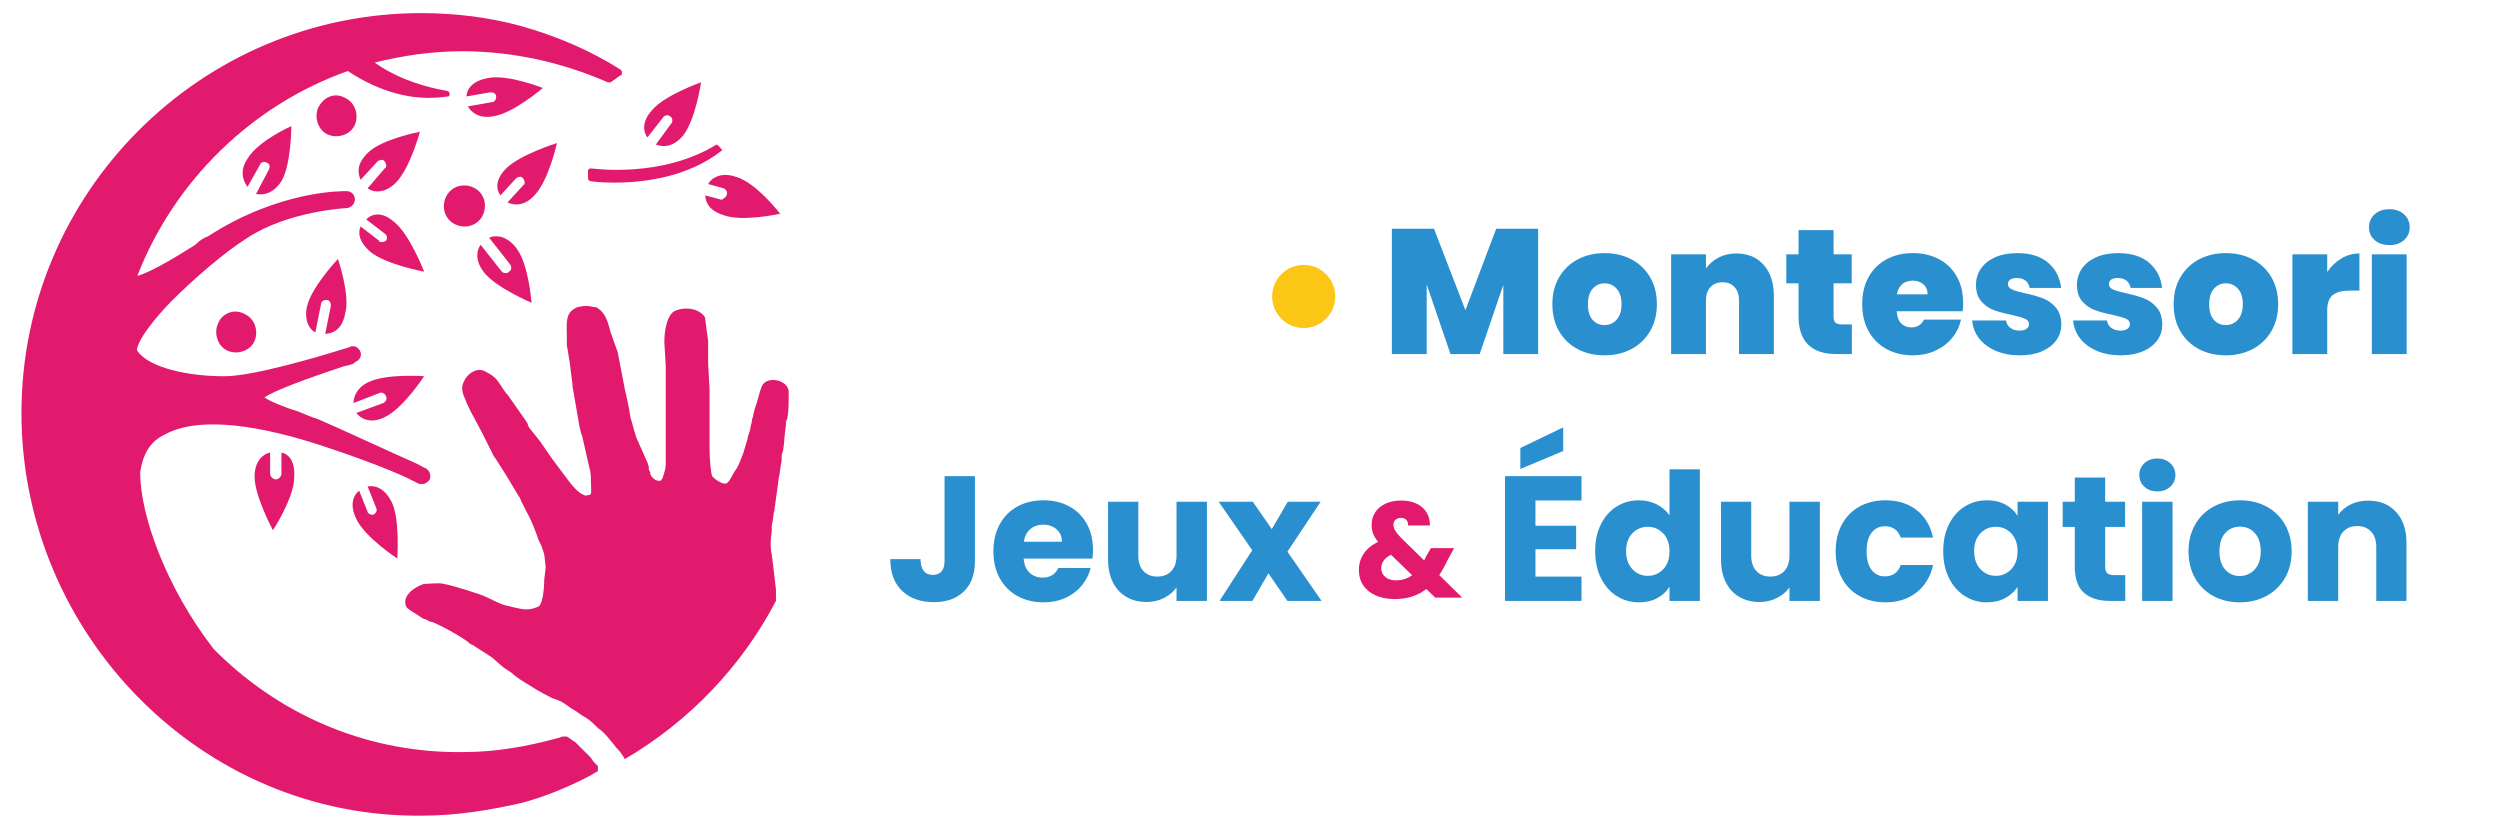<?xml version="1.0" encoding="utf-8"?>
<svg viewBox="0 0 1125 375" xmlns="http://www.w3.org/2000/svg">
  <defs>
    <clipPath id="9a61600cff">
      <path d="M 572.465 119.211 L 600.867 119.211 L 600.867 147.613 L 572.465 147.613 Z M 572.465 119.211 " clip-rule="nonzero"/>
    </clipPath>
    <clipPath id="745872f6a2">
      <path d="M 586.668 119.211 C 578.824 119.211 572.465 125.57 572.465 133.414 C 572.465 141.258 578.824 147.613 586.668 147.613 C 594.508 147.613 600.867 141.258 600.867 133.414 C 600.867 125.57 594.508 119.211 586.668 119.211 Z M 586.668 119.211 " clip-rule="nonzero"/>
    </clipPath>
  </defs>
  <path fill="#e11a6e" d="M 349.184 270.398 C 349.184 269.125 349.184 267.855 349.184 266.582 C 349.184 265.945 349.184 265.945 349.184 265.312 C 348.547 260.223 347.91 253.867 347.273 249.414 C 346.641 246.871 346.641 243.059 347.273 239.242 C 347.273 238.605 347.273 237.973 347.273 237.336 C 347.273 237.336 347.273 236.699 347.273 236.699 C 347.91 234.156 347.91 231.613 348.547 229.07 C 349.184 224.617 349.816 219.531 350.453 215.082 C 351.09 212.539 351.09 209.996 351.727 207.453 C 351.727 206.816 351.727 206.816 351.727 206.18 C 351.727 204.91 351.727 204.273 352.359 203 C 352.996 199.188 352.996 195.371 353.633 191.555 C 353.633 190.285 353.633 189.012 354.27 188.379 C 354.27 185.832 353.633 190.922 354.27 188.379 C 354.906 185.199 354.906 181.383 354.906 178.203 C 354.906 177.566 354.906 176.934 354.906 176.297 C 354.906 171.211 345.367 168.668 342.824 173.754 C 341.551 176.934 340.918 180.746 339.645 183.926 L 339.008 186.469 C 339.008 187.742 338.375 188.379 338.375 189.012 C 338.375 190.285 337.738 191.555 337.738 192.191 C 337.738 193.465 337.102 194.734 336.465 196.645 C 336.465 196.645 336.465 197.277 336.465 197.277 C 335.828 199.188 335.195 201.73 334.559 203.637 C 333.285 206.816 332.652 209.359 330.742 211.902 C 329.473 213.809 328.836 215.719 327.562 216.988 C 326.93 217.625 326.93 217.625 326.293 217.625 C 324.387 217.625 321.844 215.719 320.57 214.445 C 319.934 213.176 319.297 207.453 319.297 201.094 L 319.297 175.023 L 318.664 163.578 L 318.664 153.406 C 318.664 153.406 317.391 144.504 317.391 143.871 C 317.391 143.234 317.391 141.961 314.211 140.055 C 310.398 138.148 305.945 138.781 303.402 140.055 C 300.223 141.961 298.953 148.32 298.953 154.043 L 299.59 164.852 L 299.59 204.91 C 299.59 206.18 299.59 206.816 299.59 207.453 C 299.59 209.359 299.59 210.629 298.953 212.539 C 298.316 215.082 297.68 216.352 297.047 216.352 C 297.047 216.352 297.047 216.352 296.41 216.352 C 295.137 216.352 293.23 215.082 292.594 213.176 C 292.594 213.176 292.594 212.539 292.594 212.539 L 291.957 211.266 L 291.957 209.996 L 291.324 208.086 L 286.234 196.645 L 283.691 187.742 L 283.059 183.926 L 282.422 180.746 L 281.148 175.023 L 277.969 158.492 L 274.793 149.594 C 273.52 144.504 272.25 140.691 269.07 138.781 C 268.434 138.148 267.797 138.148 267.16 138.148 C 264.617 137.512 262.711 137.512 260.168 138.148 C 259.531 138.148 257.625 139.418 256.988 140.055 C 254.445 142.598 255.082 147.047 255.082 152.137 C 255.082 152.77 255.082 155.312 255.082 155.312 L 256.352 162.945 L 257.625 173.117 C 257.625 173.117 257.625 173.754 257.625 173.754 L 260.805 192.191 L 261.438 194.734 L 262.074 196.645 L 265.254 210.629 C 265.891 212.539 265.891 214.445 265.891 216.352 C 265.891 219.531 266.527 222.711 265.254 222.711 C 264.617 222.711 263.348 223.348 262.711 222.711 C 260.805 222.074 258.262 219.531 256.352 216.988 C 255.719 216.352 255.082 215.082 254.445 214.445 L 248.723 206.816 L 243 198.551 L 237.914 192.191 L 237.277 190.285 L 228.375 177.566 L 227.742 176.934 C 225.832 174.391 224.562 171.848 222.656 169.938 C 221.383 168.668 218.84 167.395 217.566 166.758 C 213.754 165.488 209.938 168.668 208.668 171.848 C 207.395 174.391 208.031 176.934 209.301 179.477 C 209.938 181.383 210.574 182.656 211.844 185.199 L 216.934 194.734 L 219.477 199.82 L 221.383 203.637 L 222.02 204.91 L 223.289 206.816 L 227.742 213.809 L 233.465 223.348 C 234.098 223.984 234.098 224.617 234.734 225.891 C 235.371 227.16 236.008 228.434 236.641 229.707 C 239.188 234.156 241.094 239.242 242.363 243.059 L 243.637 245.602 C 245.543 250.688 244.906 250.688 245.543 255.137 C 245.543 255.773 244.906 260.859 244.906 260.859 C 244.906 260.859 244.906 271.035 242.363 272.941 C 239.188 274.211 238.551 274.211 236.008 274.211 C 234.734 274.211 229.648 272.941 227.105 272.305 C 224.562 271.668 218.84 268.488 216.934 267.855 C 215.023 267.219 206.125 264.039 199.766 262.77 C 197.859 262.133 192.77 262.77 190.863 262.77 C 188.32 263.402 184.504 265.945 183.871 267.219 C 181.961 269.125 181.961 272.305 183.234 273.578 C 183.871 274.211 185.777 275.484 188.957 277.391 C 189.594 278.027 190.863 278.664 191.5 278.664 C 192.77 279.301 193.406 279.934 194.68 279.934 C 199.129 281.844 206.125 285.656 210.574 288.836 C 211.211 289.473 211.844 290.109 212.48 290.109 L 221.383 295.832 L 226.469 300.281 L 228.375 301.551 L 230.285 302.824 C 232.191 304.73 235.371 306.641 238.551 308.547 C 242.363 311.09 246.18 312.996 248.723 314.27 L 250.629 314.906 C 252.539 315.539 254.445 316.812 256.988 318.719 C 259.531 319.992 261.438 321.898 263.984 323.172 C 265.891 324.441 267.16 325.715 268.434 326.984 C 268.434 326.984 268.434 326.984 269.07 327.621 C 270.977 328.895 272.883 330.801 274.793 333.344 C 276.062 334.613 276.699 335.887 277.969 337.16 C 279.242 338.43 280.516 340.336 281.148 341.609 C 310.398 324.441 333.922 299.645 349.184 270.398 Z M 349.184 270.398 " fill-opacity="1" fill-rule="nonzero" transform="matrix(1, 0, 0, 1, 7.105427357601002e-15, 0)"/>
  <path fill="#e11a6e" d="M 266.527 75.836 C 265.891 75.836 265.891 75.836 265.254 75.836 C 265.254 75.836 264.617 76.473 264.617 76.473 L 264.617 80.289 C 264.617 80.922 265.254 81.559 265.891 81.559 C 265.891 81.559 269.703 82.195 276.062 82.195 C 288.145 82.195 309.125 80.289 325.02 67.57 C 324.387 66.938 323.75 65.664 322.477 65.027 C 297.68 80.289 267.16 75.836 266.527 75.836 Z M 266.527 75.836 " fill-opacity="1" fill-rule="nonzero" transform="matrix(1, 0, 0, 1, 7.105427357601002e-15, 0)"/>
  <path fill="#e11a6e" d="M 98.035 145.777 C 96.125 150.227 98.035 155.949 102.484 157.859 C 106.938 159.766 112.656 157.859 114.566 153.406 C 116.473 148.957 114.566 143.234 110.113 141.328 C 105.664 138.781 99.941 140.691 98.035 145.777 Z M 98.035 145.777 " fill-opacity="1" fill-rule="nonzero" transform="matrix(1, 0, 0, 1, 7.105427357601002e-15, 0)"/>
  <path fill="#e11a6e" d="M 201.035 87.918 C 198.492 92.367 199.766 98.09 204.215 100.633 C 208.668 103.176 214.391 101.906 216.934 97.453 C 219.477 93.004 218.203 87.281 213.754 84.738 C 209.301 82.195 203.578 83.469 201.035 87.918 Z M 201.035 87.918 " fill-opacity="1" fill-rule="nonzero" transform="matrix(1, 0, 0, 1, 7.105427357601002e-15, 0)"/>
  <path fill="#e11a6e" d="M 143.176 48.496 C 141.27 52.949 143.176 58.672 147.629 60.578 C 152.078 62.484 157.801 60.578 159.707 56.125 C 161.617 51.676 159.707 45.953 155.258 44.047 C 150.809 41.504 145.719 43.41 143.176 48.496 Z M 143.176 48.496 " fill-opacity="1" fill-rule="nonzero" transform="matrix(1, 0, 0, 1, 7.105427357601002e-15, 0)"/>
  <path fill="#e11a6e" d="M 268.434 347.332 C 269.07 347.332 269.07 346.695 269.07 346.695 C 269.07 346.059 269.07 346.059 269.07 345.426 L 269.07 344.789 C 267.797 343.516 266.527 342.246 265.891 340.973 C 263.348 338.43 261.438 336.523 259.531 334.613 L 258.895 333.98 C 257.625 333.344 256.352 332.07 255.082 331.438 C 255.082 331.438 254.445 331.438 253.809 331.438 L 253.172 331.438 C 252.539 331.438 251.902 332.07 251.266 332.07 C 237.277 335.887 223.289 338.43 208.668 338.43 C 167.34 339.066 127.918 323.172 98.035 293.922 C 97.398 293.285 96.762 292.652 96.125 292.016 C 74.508 264.039 63.062 231.613 63.062 212.539 C 64.336 204.273 67.516 198.551 74.508 195.371 C 87.227 188.379 110.75 189.648 142.543 199.82 C 162.25 206.18 180.055 213.176 185.777 216.352 C 187.047 216.988 188.32 217.625 188.32 217.625 C 190.227 218.262 192.137 217.625 193.406 215.719 C 194.043 213.809 193.406 211.902 191.5 210.629 C 190.863 210.629 190.227 209.996 187.684 208.723 C 177.512 204.273 150.172 191.555 142.543 188.379 C 140 187.742 137.453 186.469 134.277 185.199 C 129.824 183.926 121.559 180.746 119.016 178.84 C 123.469 175.66 139.363 169.938 154.621 164.852 C 157.801 164.215 159.707 163.582 159.707 162.945 C 161.617 162.309 162.887 160.402 162.25 158.492 C 161.617 156.586 159.707 155.316 157.801 155.949 C 157.801 155.949 156.531 156.586 153.984 157.223 C 143.812 160.402 113.93 169.301 101.215 169.301 C 101.215 169.301 100.578 169.301 100.578 169.301 C 84.684 169.301 66.879 165.488 61.793 157.859 C 61.156 157.223 62.43 150.863 77.051 135.605 C 87.227 125.43 101.215 113.352 111.387 106.992 C 129.824 94.91 155.895 93.641 155.895 93.641 C 157.801 93.641 159.707 91.734 159.707 89.824 C 159.707 87.918 158.438 86.012 155.895 86.012 C 154.621 86.012 126.012 85.375 93.582 106.355 C 91.676 106.992 89.77 108.266 87.859 110.172 C 82.773 113.352 68.785 122.254 61.793 124.16 C 78.324 81.559 113.293 47.227 156.531 31.965 C 171.789 42.141 185.141 44.047 192.77 44.047 C 197.859 44.047 201.035 43.41 201.672 43.41 C 202.309 43.41 202.309 42.773 202.309 42.141 C 202.309 41.504 201.672 40.867 201.035 40.867 C 186.414 38.324 175.605 33.238 168.609 28.152 C 181.328 24.973 194.68 23.062 208.031 23.062 C 230.922 23.062 253.176 28.152 273.52 37.051 C 274.156 37.051 274.156 37.051 274.793 37.051 L 279.242 33.875 C 279.879 33.875 279.879 33.238 279.879 32.602 C 279.879 31.965 279.879 31.965 279.242 31.328 C 265.254 22.43 249.996 16.07 234.098 11.621 C 220.113 7.805 204.852 5.898 189.594 5.898 C 90.406 5.898 9.656 86.645 9.656 185.832 C 9.656 285.02 90.406 368.312 190.227 367.043 C 205.488 367.043 220.746 364.5 234.734 361.32 C 244.273 358.777 253.809 354.961 262.711 350.512 C 263.984 349.875 266.527 348.602 268.434 347.332 Z M 268.434 347.332 " fill-opacity="1" fill-rule="nonzero" transform="matrix(1, 0, 0, 1, 7.105427357601002e-15, 0)"/>
  <path fill="#e11a6e" d="M 176.238 225.891 C 173.062 219.531 168.609 218.262 165.43 218.895 L 169.246 228.434 C 169.883 229.707 169.246 230.977 167.973 231.613 C 167.973 231.613 167.34 231.613 167.34 231.613 C 166.703 231.613 165.43 230.977 165.43 230.34 L 161.617 220.805 C 159.074 222.711 157.164 227.16 160.344 233.52 C 164.16 241.785 178.781 251.324 178.781 251.324 C 178.781 251.324 180.055 233.52 176.238 225.891 Z M 176.238 225.891 " fill-opacity="1" fill-rule="nonzero" transform="matrix(1, 0, 0, 1, 7.105427357601002e-15, 0)"/>
  <path fill="#e11a6e" d="M 126.645 203.637 L 126.645 213.176 C 126.645 214.445 125.375 215.719 124.102 215.719 C 122.832 215.719 121.559 214.445 121.559 213.176 L 121.559 203.637 C 118.379 204.273 114.566 207.453 114.566 214.445 C 114.566 223.348 122.832 238.605 122.832 238.605 C 122.832 238.605 132.367 223.984 132.367 215.082 C 133.004 207.453 129.824 204.273 126.645 203.637 Z M 126.645 203.637 " fill-opacity="1" fill-rule="nonzero" transform="matrix(1, 0, 0, 1, 7.105427357601002e-15, 0)"/>
  <path fill="#e11a6e" d="M 166.066 171.844 C 160.344 174.391 159.074 178.84 159.074 181.383 L 170.516 176.934 C 171.789 176.297 173.062 176.934 173.695 178.203 C 174.332 179.477 173.695 180.746 172.426 181.383 L 160.344 185.832 C 162.25 188.379 166.703 190.922 173.062 187.742 C 181.328 183.926 190.863 169.301 190.863 169.301 C 190.863 169.301 174.332 168.031 166.066 171.844 Z M 166.066 171.844 " fill-opacity="1" fill-rule="nonzero" transform="matrix(1, 0, 0, 1, 7.105427357601002e-15, 0)"/>
  <path fill="#e11a6e" d="M 152.078 116.531 C 152.078 116.531 140 129.246 138.09 138.148 C 136.82 144.504 139.363 148.32 141.906 149.594 L 144.449 136.875 C 144.449 135.605 145.719 134.969 146.992 134.969 C 148.266 134.969 148.898 136.238 148.898 137.512 L 146.355 150.227 C 149.535 150.227 153.984 148.32 155.258 141.328 C 157.801 133.062 152.078 116.531 152.078 116.531 Z M 152.078 116.531 " fill-opacity="1" fill-rule="nonzero" transform="matrix(1, 0, 0, 1, 7.105427357601002e-15, 0)"/>
  <path fill="#e11a6e" d="M 177.512 100 C 171.789 94.91 167.34 96.184 164.797 98.727 L 173.062 105.086 C 174.332 105.719 174.332 107.629 173.695 108.266 C 173.062 108.898 172.426 108.898 171.789 108.898 C 171.152 108.898 170.516 108.898 170.516 108.266 L 162.25 101.906 C 160.98 105.086 161.617 108.898 166.703 113.352 C 173.695 119.074 190.863 122.25 190.863 122.25 C 190.863 122.25 184.504 105.719 177.512 100 Z M 177.512 100 " fill-opacity="1" fill-rule="nonzero" transform="matrix(1, 0, 0, 1, 7.105427357601002e-15, 0)"/>
  <path fill="#e11a6e" d="M 165.43 68.844 C 160.344 73.93 160.98 77.746 162.25 80.922 L 169.883 72.656 C 170.516 72.023 172.426 71.387 173.062 72.656 C 173.695 73.293 174.332 75.203 173.062 75.836 L 165.43 84.738 C 167.973 86.645 173.062 87.281 178.148 82.195 C 184.504 75.836 188.957 59.305 188.957 59.305 C 188.957 59.305 171.789 62.484 165.43 68.844 Z M 165.43 68.844 " fill-opacity="1" fill-rule="nonzero" transform="matrix(1, 0, 0, 1, 7.105427357601002e-15, 0)"/>
  <path fill="#e11a6e" d="M 111.387 71.387 C 107.57 77.109 109.48 81.559 111.387 84.102 L 117.109 73.93 C 117.746 72.656 119.016 72.656 120.289 73.293 C 121.559 73.93 121.559 75.203 120.922 76.473 L 115.203 87.281 C 118.379 87.918 122.832 87.281 126.645 81.559 C 131.098 73.93 131.098 56.762 131.098 56.762 C 131.098 56.762 116.473 63.121 111.387 71.387 Z M 111.387 71.387 " fill-opacity="1" fill-rule="nonzero" transform="matrix(1, 0, 0, 1, 7.105427357601002e-15, 0)"/>
  <path fill="#e11a6e" d="M 219.477 35.145 C 212.48 36.418 209.938 40.23 209.938 43.41 L 220.746 41.504 C 222.02 41.504 223.289 42.141 223.289 43.41 C 223.289 44.684 222.656 45.953 221.383 45.953 L 210.574 47.859 C 211.844 50.406 215.66 53.582 222.02 52.312 C 230.922 51.039 244.273 39.594 244.273 39.594 C 244.273 39.594 228.375 33.238 219.477 35.145 Z M 219.477 35.145 " fill-opacity="1" fill-rule="nonzero" transform="matrix(1, 0, 0, 1, 7.105427357601002e-15, 0)"/>
  <path fill="#e11a6e" d="M 293.23 49.77 C 288.781 54.855 289.414 59.305 291.324 61.848 L 298.316 52.949 C 298.953 51.676 300.859 51.676 301.496 52.312 C 302.77 52.949 302.77 54.855 302.133 55.492 L 295.137 65.027 C 298.316 66.301 302.77 66.301 307.219 61.215 C 312.941 54.219 315.484 37.051 315.484 37.051 C 315.484 37.051 298.953 42.773 293.23 49.77 Z M 293.23 49.77 " fill-opacity="1" fill-rule="nonzero" transform="matrix(1, 0, 0, 1, 7.105427357601002e-15, 0)"/>
  <path fill="#e11a6e" d="M 331.379 79.652 C 324.387 77.109 319.934 80.289 318.664 82.832 L 325.656 84.738 C 326.93 85.375 327.566 86.645 326.93 87.918 C 326.93 88.555 325.656 89.188 325.02 89.824 C 325.02 89.824 324.387 89.824 324.387 89.824 L 317.391 87.918 C 317.391 91.098 319.301 94.91 325.656 96.82 C 333.922 100 351.09 96.184 351.09 96.184 C 351.09 96.184 340.281 82.195 331.379 79.652 Z M 331.379 79.652 " fill-opacity="1" fill-rule="nonzero" transform="matrix(1, 0, 0, 1, 7.105427357601002e-15, 0)"/>
  <path fill="#e11a6e" d="M 227.742 75.836 C 222.656 80.922 223.289 85.375 225.199 87.918 L 232.191 80.289 C 232.828 79.652 234.734 79.016 235.371 80.289 C 236.008 80.922 236.641 82.832 235.371 83.469 L 228.375 91.098 C 230.922 92.367 236.008 93.004 240.457 87.918 C 246.816 81.559 250.629 64.391 250.629 64.391 C 250.629 64.391 234.098 69.48 227.742 75.836 Z M 227.742 75.836 " fill-opacity="1" fill-rule="nonzero" transform="matrix(1, 0, 0, 1, 7.105427357601002e-15, 0)"/>
  <path fill="#e11a6e" d="M 232.191 111.441 C 227.742 105.719 222.656 105.719 220.109 106.992 L 229.648 119.074 C 230.285 120.344 230.285 121.617 229.012 122.25 C 228.375 122.887 228.375 122.887 227.742 122.887 C 227.105 122.887 226.469 122.887 225.832 122.25 L 216.297 110.172 C 214.391 112.715 213.754 117.164 217.566 122.25 C 222.656 129.246 239.188 136.238 239.188 136.238 C 239.188 136.238 237.914 118.438 232.191 111.441 Z M 232.191 111.441 " fill-opacity="1" fill-rule="nonzero" transform="matrix(1, 0, 0, 1, 7.105427357601002e-15, 0)"/>
  <g fill="#2a8fce" fill-opacity="1" transform="matrix(1, 0, 0, 1, 7.105427357601002e-15, 0)">
    <g transform="translate(621.85, 159.339)">
      <g>
        <path d="M 70.312 -56.406 L 70.312 0 L 54.641 0 L 54.641 -31.125 L 44 0 L 30.875 0 L 20.156 -31.359 L 20.156 0 L 4.484 0 L 4.484 -56.406 L 23.438 -56.406 L 37.594 -19.766 L 51.438 -56.406 Z M 70.312 -56.406 "/>
      </g>
    </g>
  </g>
  <g fill="#2a8fce" fill-opacity="1" transform="matrix(1, 0, 0, 1, 7.105427357601002e-15, 0)">
    <g transform="translate(696.643, 159.339)">
      <g>
        <path d="M 25.359 0.562 C 20.879 0.562 16.863 -0.367 13.312 -2.234 C 9.77 -4.109 6.984 -6.773 4.953 -10.234 C 2.93 -13.703 1.922 -17.785 1.922 -22.484 C 1.922 -27.117 2.945 -31.172 5 -34.641 C 7.051 -38.109 9.848 -40.773 13.391 -42.641 C 16.941 -44.504 20.957 -45.438 25.438 -45.438 C 29.914 -45.438 33.926 -44.504 37.469 -42.641 C 41.02 -40.773 43.82 -38.109 45.875 -34.641 C 47.926 -31.172 48.953 -27.117 48.953 -22.484 C 48.953 -17.836 47.926 -13.77 45.875 -10.281 C 43.82 -6.789 41.008 -4.109 37.438 -2.234 C 33.863 -0.367 29.836 0.562 25.359 0.562 Z M 25.359 -13.047 C 27.547 -13.047 29.375 -13.859 30.844 -15.484 C 32.312 -17.109 33.047 -19.441 33.047 -22.484 C 33.047 -25.523 32.312 -27.844 30.844 -29.438 C 29.375 -31.039 27.57 -31.844 25.438 -31.844 C 23.301 -31.844 21.516 -31.039 20.078 -29.438 C 18.641 -27.844 17.922 -25.523 17.922 -22.484 C 17.922 -19.391 18.613 -17.039 20 -15.438 C 21.383 -13.844 23.172 -13.047 25.359 -13.047 Z M 25.359 -13.047 "/>
      </g>
    </g>
  </g>
  <g fill="#2a8fce" fill-opacity="1" transform="matrix(1, 0, 0, 1, 7.105427357601002e-15, 0)">
    <g transform="translate(747.518, 159.339)">
      <g>
        <path d="M 33.844 -45.281 C 39.008 -45.281 43.113 -43.555 46.156 -40.109 C 49.195 -36.672 50.719 -32.02 50.719 -26.156 L 50.719 0 L 35.047 0 L 35.047 -24.078 C 35.047 -26.641 34.379 -28.648 33.047 -30.109 C 31.711 -31.578 29.926 -32.312 27.688 -32.312 C 25.332 -32.312 23.488 -31.578 22.156 -30.109 C 20.82 -28.648 20.156 -26.641 20.156 -24.078 L 20.156 0 L 4.484 0 L 4.484 -44.875 L 20.156 -44.875 L 20.156 -38.484 C 21.539 -40.504 23.406 -42.141 25.75 -43.391 C 28.102 -44.648 30.801 -45.281 33.844 -45.281 Z M 33.844 -45.281 "/>
      </g>
    </g>
  </g>
  <g fill="#2a8fce" fill-opacity="1" transform="matrix(1, 0, 0, 1, 7.105427357601002e-15, 0)">
    <g transform="translate(802.392, 159.339)">
      <g>
        <path d="M 30.953 -13.359 L 30.953 0 L 24.156 0 C 12.688 0 6.953 -5.68 6.953 -17.047 L 6.953 -31.844 L 1.438 -31.844 L 1.438 -44.875 L 6.953 -44.875 L 6.953 -55.766 L 22.719 -55.766 L 22.719 -44.875 L 30.875 -44.875 L 30.875 -31.844 L 22.719 -31.844 L 22.719 -16.797 C 22.719 -15.566 23 -14.688 23.562 -14.156 C 24.125 -13.625 25.07 -13.359 26.406 -13.359 Z M 30.953 -13.359 "/>
      </g>
    </g>
  </g>
  <g fill="#2a8fce" fill-opacity="1" transform="matrix(1, 0, 0, 1, 7.105427357601002e-15, 0)">
    <g transform="translate(836.069, 159.339)">
      <g>
        <path d="M 47.359 -22.953 C 47.359 -21.734 47.281 -20.508 47.125 -19.281 L 17.438 -19.281 C 17.602 -16.82 18.285 -14.992 19.484 -13.797 C 20.68 -12.598 22.211 -12 24.078 -12 C 26.691 -12 28.562 -13.172 29.688 -15.516 L 46.406 -15.516 C 45.707 -12.422 44.359 -9.66 42.359 -7.234 C 40.359 -4.805 37.836 -2.898 34.797 -1.516 C 31.754 -0.129 28.395 0.562 24.719 0.562 C 20.289 0.562 16.359 -0.367 12.922 -2.234 C 9.484 -4.109 6.789 -6.773 4.844 -10.234 C 2.895 -13.703 1.922 -17.785 1.922 -22.484 C 1.922 -27.172 2.879 -31.234 4.797 -34.672 C 6.723 -38.117 9.406 -40.773 12.844 -42.641 C 16.281 -44.504 20.238 -45.438 24.719 -45.438 C 29.145 -45.438 33.062 -44.531 36.469 -42.719 C 39.883 -40.906 42.551 -38.305 44.469 -34.922 C 46.395 -31.535 47.359 -27.547 47.359 -22.953 Z M 31.359 -26.875 C 31.359 -28.801 30.719 -30.312 29.438 -31.406 C 28.156 -32.5 26.555 -33.047 24.641 -33.047 C 22.723 -33.047 21.148 -32.523 19.922 -31.484 C 18.691 -30.441 17.891 -28.906 17.516 -26.875 Z M 31.359 -26.875 "/>
      </g>
    </g>
  </g>
  <g fill="#2a8fce" fill-opacity="1" transform="matrix(1, 0, 0, 1, 7.105427357601002e-15, 0)">
    <g transform="translate(885.344, 159.339)">
      <g>
        <path d="M 23.594 0.562 C 19.539 0.562 15.926 -0.113 12.75 -1.469 C 9.582 -2.832 7.078 -4.703 5.234 -7.078 C 3.398 -9.453 2.375 -12.133 2.156 -15.125 L 17.359 -15.125 C 17.578 -13.676 18.242 -12.551 19.359 -11.75 C 20.484 -10.957 21.867 -10.562 23.516 -10.562 C 24.797 -10.562 25.812 -10.828 26.562 -11.359 C 27.312 -11.891 27.688 -12.582 27.688 -13.438 C 27.688 -14.562 27.07 -15.391 25.844 -15.922 C 24.613 -16.453 22.586 -17.039 19.766 -17.688 C 16.555 -18.32 13.883 -19.039 11.75 -19.844 C 9.625 -20.645 7.773 -21.953 6.203 -23.766 C 4.629 -25.578 3.844 -28.031 3.844 -31.125 C 3.844 -33.789 4.562 -36.203 6 -38.359 C 7.438 -40.516 9.555 -42.234 12.359 -43.516 C 15.16 -44.797 18.535 -45.438 22.484 -45.438 C 28.348 -45.438 32.957 -43.992 36.312 -41.109 C 39.676 -38.234 41.625 -34.453 42.156 -29.766 L 28 -29.766 C 27.727 -31.203 27.098 -32.305 26.109 -33.078 C 25.129 -33.848 23.812 -34.234 22.156 -34.234 C 20.875 -34.234 19.898 -33.992 19.234 -33.516 C 18.566 -33.035 18.234 -32.367 18.234 -31.516 C 18.234 -30.453 18.848 -29.641 20.078 -29.078 C 21.305 -28.516 23.281 -27.941 26 -27.359 C 29.25 -26.66 31.953 -25.883 34.109 -25.031 C 36.273 -24.188 38.172 -22.816 39.797 -20.922 C 41.422 -19.023 42.234 -16.453 42.234 -13.203 C 42.234 -10.586 41.473 -8.238 39.953 -6.156 C 38.441 -4.082 36.285 -2.441 33.484 -1.234 C 30.68 -0.035 27.383 0.562 23.594 0.562 Z M 23.594 0.562 "/>
      </g>
    </g>
  </g>
  <g fill="#2a8fce" fill-opacity="1" transform="matrix(1, 0, 0, 1, 7.105427357601002e-15, 0)">
    <g transform="translate(930.78, 159.339)">
      <g>
        <path d="M 23.594 0.562 C 19.539 0.562 15.926 -0.113 12.75 -1.469 C 9.582 -2.832 7.078 -4.703 5.234 -7.078 C 3.398 -9.453 2.375 -12.133 2.156 -15.125 L 17.359 -15.125 C 17.578 -13.676 18.242 -12.551 19.359 -11.75 C 20.484 -10.957 21.867 -10.562 23.516 -10.562 C 24.797 -10.562 25.812 -10.828 26.562 -11.359 C 27.312 -11.891 27.688 -12.582 27.688 -13.438 C 27.688 -14.562 27.07 -15.391 25.844 -15.922 C 24.613 -16.453 22.586 -17.039 19.766 -17.688 C 16.555 -18.32 13.883 -19.039 11.75 -19.844 C 9.625 -20.645 7.773 -21.953 6.203 -23.766 C 4.629 -25.578 3.844 -28.031 3.844 -31.125 C 3.844 -33.789 4.562 -36.203 6 -38.359 C 7.438 -40.516 9.555 -42.234 12.359 -43.516 C 15.16 -44.797 18.535 -45.438 22.484 -45.438 C 28.348 -45.438 32.957 -43.992 36.312 -41.109 C 39.676 -38.234 41.625 -34.453 42.156 -29.766 L 28 -29.766 C 27.727 -31.203 27.098 -32.305 26.109 -33.078 C 25.129 -33.848 23.812 -34.234 22.156 -34.234 C 20.875 -34.234 19.898 -33.992 19.234 -33.516 C 18.566 -33.035 18.234 -32.367 18.234 -31.516 C 18.234 -30.453 18.848 -29.641 20.078 -29.078 C 21.305 -28.516 23.281 -27.941 26 -27.359 C 29.25 -26.66 31.953 -25.883 34.109 -25.031 C 36.273 -24.188 38.172 -22.816 39.797 -20.922 C 41.422 -19.023 42.234 -16.453 42.234 -13.203 C 42.234 -10.586 41.473 -8.238 39.953 -6.156 C 38.441 -4.082 36.285 -2.441 33.484 -1.234 C 30.68 -0.035 27.383 0.562 23.594 0.562 Z M 23.594 0.562 "/>
      </g>
    </g>
  </g>
  <g fill="#2a8fce" fill-opacity="1" transform="matrix(1, 0, 0, 1, 7.105427357601002e-15, 0)">
    <g transform="translate(976.216, 159.339)">
      <g>
        <path d="M 25.359 0.562 C 20.879 0.562 16.863 -0.367 13.312 -2.234 C 9.77 -4.109 6.984 -6.773 4.953 -10.234 C 2.93 -13.703 1.922 -17.785 1.922 -22.484 C 1.922 -27.117 2.945 -31.172 5 -34.641 C 7.051 -38.109 9.848 -40.773 13.391 -42.641 C 16.941 -44.504 20.957 -45.438 25.438 -45.438 C 29.914 -45.438 33.926 -44.504 37.469 -42.641 C 41.02 -40.773 43.82 -38.109 45.875 -34.641 C 47.926 -31.172 48.953 -27.117 48.953 -22.484 C 48.953 -17.836 47.926 -13.77 45.875 -10.281 C 43.82 -6.789 41.008 -4.109 37.438 -2.234 C 33.863 -0.367 29.836 0.562 25.359 0.562 Z M 25.359 -13.047 C 27.547 -13.047 29.375 -13.859 30.844 -15.484 C 32.312 -17.109 33.047 -19.441 33.047 -22.484 C 33.047 -25.523 32.312 -27.844 30.844 -29.438 C 29.375 -31.039 27.57 -31.844 25.438 -31.844 C 23.301 -31.844 21.516 -31.039 20.078 -29.438 C 18.641 -27.844 17.922 -25.523 17.922 -22.484 C 17.922 -19.391 18.613 -17.039 20 -15.438 C 21.383 -13.844 23.172 -13.047 25.359 -13.047 Z M 25.359 -13.047 "/>
      </g>
    </g>
  </g>
  <g fill="#2a8fce" fill-opacity="1" transform="matrix(1, 0, 0, 1, 7.105427357601002e-15, 0)">
    <g transform="translate(1027.091, 159.339)">
      <g>
        <path d="M 20.156 -36.953 C 21.914 -39.516 24.047 -41.539 26.547 -43.031 C 29.055 -44.531 31.754 -45.281 34.641 -45.281 L 34.641 -28.562 L 30.234 -28.562 C 26.828 -28.562 24.297 -27.895 22.641 -26.562 C 20.984 -25.227 20.156 -22.906 20.156 -19.594 L 20.156 0 L 4.484 0 L 4.484 -44.875 L 20.156 -44.875 Z M 20.156 -36.953 "/>
      </g>
    </g>
  </g>
  <g fill="#2a8fce" fill-opacity="1" transform="matrix(1, 0, 0, 1, 7.105427357601002e-15, 0)">
    <g transform="translate(1062.847, 159.339)">
      <g>
        <path d="M 12.406 -49.047 C 9.625 -49.047 7.395 -49.801 5.719 -51.312 C 4.039 -52.832 3.203 -54.742 3.203 -57.047 C 3.203 -59.391 4.039 -61.332 5.719 -62.875 C 7.395 -64.426 9.625 -65.203 12.406 -65.203 C 15.125 -65.203 17.32 -64.426 19 -62.875 C 20.676 -61.332 21.516 -59.391 21.516 -57.047 C 21.516 -54.742 20.676 -52.832 19 -51.312 C 17.32 -49.801 15.125 -49.047 12.406 -49.047 Z M 20.156 -44.875 L 20.156 0 L 4.484 0 L 4.484 -44.875 Z M 20.156 -44.875 "/>
      </g>
    </g>
  </g>
  <g clip-path="url(#9a61600cff)" transform="matrix(1, 0, 0, 1, 7.105427357601002e-15, 0)">
    <g clip-path="url(#745872f6a2)">
      <path fill="#fbc615" d="M 572.465 119.211 L 600.867 119.211 L 600.867 147.613 L 572.465 147.613 Z M 572.465 119.211 " fill-opacity="1" fill-rule="nonzero"/>
    </g>
  </g>
  <g fill="#2a8fce" fill-opacity="1" transform="matrix(1, 0, 0, 1, 7.105427357601002e-15, 0)">
    <g transform="translate(398.564, 270.411)">
      <g>
        <path d="M 40.156 -56.156 L 40.156 -17.922 C 40.156 -12.004 38.488 -7.441 35.156 -4.234 C 31.82 -1.035 27.332 0.562 21.688 0.562 C 15.758 0.562 11.008 -1.113 7.438 -4.469 C 3.863 -7.832 2.078 -12.609 2.078 -18.797 L 15.688 -18.797 C 15.688 -16.453 16.164 -14.68 17.125 -13.484 C 18.082 -12.285 19.469 -11.688 21.281 -11.688 C 22.938 -11.688 24.219 -12.219 25.125 -13.281 C 26.031 -14.344 26.484 -15.891 26.484 -17.922 L 26.484 -56.156 Z M 40.156 -56.156 "/>
      </g>
    </g>
  </g>
  <g fill="#2a8fce" fill-opacity="1" transform="matrix(1, 0, 0, 1, 7.105427357601002e-15, 0)">
    <g transform="translate(444.799, 270.411)">
      <g>
        <path d="M 47.047 -23.047 C 47.047 -21.766 46.961 -20.43 46.797 -19.047 L 15.844 -19.047 C 16.051 -16.266 16.941 -14.141 18.516 -12.672 C 20.086 -11.211 22.02 -10.484 24.312 -10.484 C 27.727 -10.484 30.102 -11.922 31.438 -14.797 L 46 -14.797 C 45.25 -11.867 43.898 -9.227 41.953 -6.875 C 40.016 -4.531 37.578 -2.691 34.641 -1.359 C 31.703 -0.023 28.422 0.641 24.797 0.641 C 20.422 0.641 16.523 -0.289 13.109 -2.156 C 9.703 -4.02 7.035 -6.688 5.109 -10.156 C 3.191 -13.625 2.234 -17.676 2.234 -22.312 C 2.234 -26.957 3.18 -31.016 5.078 -34.484 C 6.973 -37.953 9.625 -40.617 13.031 -42.484 C 16.445 -44.348 20.367 -45.281 24.797 -45.281 C 29.117 -45.281 32.957 -44.375 36.312 -42.562 C 39.676 -40.75 42.305 -38.16 44.203 -34.797 C 46.098 -31.441 47.047 -27.523 47.047 -23.047 Z M 33.047 -26.641 C 33.047 -28.984 32.242 -30.848 30.641 -32.234 C 29.035 -33.617 27.035 -34.312 24.641 -34.312 C 22.348 -34.312 20.414 -33.645 18.844 -32.312 C 17.27 -30.977 16.297 -29.086 15.922 -26.641 Z M 33.047 -26.641 "/>
      </g>
    </g>
  </g>
  <g fill="#2a8fce" fill-opacity="1" transform="matrix(1, 0, 0, 1, 7.105427357601002e-15, 0)">
    <g transform="translate(494.074, 270.411)">
      <g>
        <path d="M 49.047 -44.641 L 49.047 0 L 35.359 0 L 35.359 -6.078 C 33.973 -4.109 32.094 -2.52 29.719 -1.312 C 27.344 -0.113 24.719 0.484 21.844 0.484 C 18.426 0.484 15.41 -0.273 12.797 -1.797 C 10.18 -3.316 8.156 -5.516 6.719 -8.391 C 5.281 -11.273 4.562 -14.664 4.562 -18.562 L 4.562 -44.641 L 18.156 -44.641 L 18.156 -20.406 C 18.156 -17.414 18.926 -15.094 20.469 -13.438 C 22.02 -11.781 24.102 -10.953 26.719 -10.953 C 29.383 -10.953 31.488 -11.781 33.031 -13.438 C 34.582 -15.094 35.359 -17.414 35.359 -20.406 L 35.359 -44.641 Z M 49.047 -44.641 "/>
      </g>
    </g>
  </g>
  <g fill="#2a8fce" fill-opacity="1" transform="matrix(1, 0, 0, 1, 7.105427357601002e-15, 0)">
    <g transform="translate(547.989, 270.411)">
      <g>
        <path d="M 31.359 0 L 22.797 -12.406 L 15.594 0 L 0.797 0 L 15.516 -22.797 L 0.406 -44.641 L 15.766 -44.641 L 24.312 -32.312 L 31.516 -44.641 L 46.312 -44.641 L 31.359 -22.156 L 46.719 0 Z M 31.359 0 "/>
      </g>
    </g>
  </g>
  <g fill="#e11a6e" fill-opacity="1" transform="matrix(1, 0, 0, 1, 7.105427357601002e-15, 0)">
    <g transform="translate(609.289, 268.911)">
      <g>
        <path d="M 36.547 0 L 32.578 -3.844 C 28.629 -0.832 23.91 0.672 18.422 0.672 C 15.129 0.672 12.258 0.133 9.812 -0.938 C 7.375 -2.02 5.492 -3.547 4.172 -5.516 C 2.859 -7.492 2.203 -9.801 2.203 -12.438 C 2.203 -15.125 2.922 -17.555 4.359 -19.734 C 5.805 -21.91 7.973 -23.691 10.859 -25.078 C 9.797 -26.367 9.039 -27.613 8.594 -28.812 C 8.156 -30.02 7.938 -31.332 7.938 -32.75 C 7.938 -34.789 8.461 -36.645 9.516 -38.312 C 10.578 -39.977 12.113 -41.285 14.125 -42.234 C 16.133 -43.191 18.52 -43.672 21.281 -43.672 C 24.094 -43.672 26.473 -43.16 28.422 -42.141 C 30.379 -41.129 31.844 -39.77 32.812 -38.062 C 33.789 -36.352 34.238 -34.484 34.156 -32.453 L 24.344 -32.453 C 24.383 -33.547 24.109 -34.391 23.516 -34.984 C 22.922 -35.578 22.141 -35.875 21.172 -35.875 C 20.191 -35.875 19.375 -35.586 18.719 -35.016 C 18.07 -34.441 17.75 -33.707 17.75 -32.812 C 17.75 -31.957 18.02 -31.062 18.562 -30.125 C 19.113 -29.195 19.984 -28.125 21.172 -26.906 L 31.594 -16.719 C 31.676 -16.914 31.785 -17.156 31.922 -17.438 C 32.066 -17.727 32.223 -18.055 32.391 -18.422 L 34.641 -22.266 L 45.078 -22.266 L 42.156 -16.953 C 41.051 -14.555 39.789 -12.281 38.375 -10.125 L 48.672 0 Z M 18.906 -7.75 C 21.633 -7.75 24.055 -8.52 26.172 -10.062 L 16.656 -19.281 C 13.727 -17.77 12.266 -15.734 12.266 -13.172 C 12.266 -11.629 12.863 -10.336 14.062 -9.297 C 15.258 -8.266 16.875 -7.75 18.906 -7.75 Z M 18.906 -7.75 "/>
      </g>
    </g>
  </g>
  <g fill="#2a8fce" fill-opacity="1" transform="matrix(1, 0, 0, 1, 7.105427357601002e-15, 0)">
    <g transform="translate(672.311, 270.411)">
      <g>
        <path d="M 18.641 -45.203 L 18.641 -33.844 L 36.953 -33.844 L 36.953 -23.281 L 18.641 -23.281 L 18.641 -10.953 L 39.359 -10.953 L 39.359 0 L 4.953 0 L 4.953 -56.156 L 39.359 -56.156 L 39.359 -45.203 Z M 31.125 -67.453 L 11.844 -59.375 L 11.844 -68.812 L 31.125 -78.094 Z M 31.125 -67.453 "/>
      </g>
    </g>
  </g>
  <g fill="#2a8fce" fill-opacity="1" transform="matrix(1, 0, 0, 1, 7.105427357601002e-15, 0)">
    <g transform="translate(715.587, 270.411)">
      <g>
        <path d="M 2.234 -22.406 C 2.234 -26.988 3.098 -31.016 4.828 -34.484 C 6.566 -37.953 8.93 -40.617 11.922 -42.484 C 14.91 -44.348 18.242 -45.281 21.922 -45.281 C 24.848 -45.281 27.523 -44.664 29.953 -43.438 C 32.379 -42.207 34.289 -40.555 35.688 -38.484 L 35.688 -59.203 L 49.359 -59.203 L 49.359 0 L 35.688 0 L 35.688 -6.406 C 34.406 -4.27 32.578 -2.562 30.203 -1.281 C 27.828 0 25.066 0.641 21.922 0.641 C 18.242 0.641 14.91 -0.305 11.922 -2.203 C 8.93 -4.098 6.566 -6.789 4.828 -10.281 C 3.098 -13.77 2.234 -17.812 2.234 -22.406 Z M 35.688 -22.312 C 35.688 -25.727 34.738 -28.422 32.844 -30.391 C 30.945 -32.367 28.641 -33.359 25.922 -33.359 C 23.203 -33.359 20.895 -32.383 19 -30.438 C 17.102 -28.488 16.156 -25.812 16.156 -22.406 C 16.156 -18.988 17.102 -16.281 19 -14.281 C 20.895 -12.281 23.203 -11.281 25.922 -11.281 C 28.641 -11.281 30.945 -12.266 32.844 -14.234 C 34.738 -16.211 35.688 -18.906 35.688 -22.312 Z M 35.688 -22.312 "/>
      </g>
    </g>
  </g>
  <g fill="#2a8fce" fill-opacity="1" transform="matrix(1, 0, 0, 1, 7.105427357601002e-15, 0)">
    <g transform="translate(769.901, 270.411)">
      <g>
        <path d="M 49.047 -44.641 L 49.047 0 L 35.359 0 L 35.359 -6.078 C 33.973 -4.109 32.094 -2.52 29.719 -1.312 C 27.344 -0.113 24.719 0.484 21.844 0.484 C 18.426 0.484 15.41 -0.273 12.797 -1.797 C 10.18 -3.316 8.156 -5.516 6.719 -8.391 C 5.281 -11.273 4.562 -14.664 4.562 -18.562 L 4.562 -44.641 L 18.156 -44.641 L 18.156 -20.406 C 18.156 -17.414 18.926 -15.094 20.469 -13.438 C 22.02 -11.781 24.102 -10.953 26.719 -10.953 C 29.383 -10.953 31.488 -11.781 33.031 -13.438 C 34.582 -15.094 35.359 -17.414 35.359 -20.406 L 35.359 -44.641 Z M 49.047 -44.641 "/>
      </g>
    </g>
  </g>
  <g fill="#2a8fce" fill-opacity="1" transform="matrix(1, 0, 0, 1, 7.105427357601002e-15, 0)">
    <g transform="translate(823.816, 270.411)">
      <g>
        <path d="M 2.234 -22.312 C 2.234 -26.957 3.18 -31.016 5.078 -34.484 C 6.973 -37.953 9.613 -40.617 13 -42.484 C 16.383 -44.348 20.266 -45.281 24.641 -45.281 C 30.242 -45.281 34.922 -43.812 38.672 -40.875 C 42.43 -37.945 44.898 -33.816 46.078 -28.484 L 31.516 -28.484 C 30.297 -31.891 27.926 -33.594 24.406 -33.594 C 21.895 -33.594 19.891 -32.617 18.391 -30.672 C 16.898 -28.734 16.156 -25.945 16.156 -22.312 C 16.156 -18.688 16.898 -15.898 18.391 -13.953 C 19.891 -12.016 21.895 -11.047 24.406 -11.047 C 27.926 -11.047 30.297 -12.75 31.516 -16.156 L 46.078 -16.156 C 44.898 -10.926 42.414 -6.816 38.625 -3.828 C 34.844 -0.848 30.18 0.641 24.641 0.641 C 20.266 0.641 16.383 -0.289 13 -2.156 C 9.613 -4.02 6.973 -6.688 5.078 -10.156 C 3.18 -13.625 2.234 -17.676 2.234 -22.312 Z M 2.234 -22.312 "/>
      </g>
    </g>
  </g>
  <g fill="#2a8fce" fill-opacity="1" transform="matrix(1, 0, 0, 1, 7.105427357601002e-15, 0)">
    <g transform="translate(872.211, 270.411)">
      <g>
        <path d="M 2.234 -22.406 C 2.234 -26.988 3.098 -31.016 4.828 -34.484 C 6.566 -37.953 8.93 -40.617 11.922 -42.484 C 14.91 -44.348 18.242 -45.281 21.922 -45.281 C 25.066 -45.281 27.828 -44.641 30.203 -43.359 C 32.578 -42.078 34.406 -40.395 35.688 -38.312 L 35.688 -44.641 L 49.359 -44.641 L 49.359 0 L 35.688 0 L 35.688 -6.312 C 34.352 -4.238 32.5 -2.562 30.125 -1.281 C 27.75 0 24.988 0.641 21.844 0.641 C 18.219 0.641 14.91 -0.305 11.922 -2.203 C 8.93 -4.098 6.566 -6.789 4.828 -10.281 C 3.098 -13.77 2.234 -17.812 2.234 -22.406 Z M 35.688 -22.312 C 35.688 -25.727 34.738 -28.422 32.844 -30.391 C 30.945 -32.367 28.641 -33.359 25.922 -33.359 C 23.203 -33.359 20.895 -32.383 19 -30.438 C 17.102 -28.488 16.156 -25.812 16.156 -22.406 C 16.156 -18.988 17.102 -16.281 19 -14.281 C 20.895 -12.281 23.203 -11.281 25.922 -11.281 C 28.641 -11.281 30.945 -12.266 32.844 -14.234 C 34.738 -16.211 35.688 -18.906 35.688 -22.312 Z M 35.688 -22.312 "/>
      </g>
    </g>
  </g>
  <g fill="#2a8fce" fill-opacity="1" transform="matrix(1, 0, 0, 1, 7.105427357601002e-15, 0)">
    <g transform="translate(926.526, 270.411)">
      <g>
        <path d="M 29.844 -11.594 L 29.844 0 L 22.875 0 C 17.914 0 14.051 -1.211 11.281 -3.641 C 8.508 -6.066 7.125 -10.023 7.125 -15.516 L 7.125 -33.281 L 1.688 -33.281 L 1.688 -44.641 L 7.125 -44.641 L 7.125 -55.516 L 20.797 -55.516 L 20.797 -44.641 L 29.766 -44.641 L 29.766 -33.281 L 20.797 -33.281 L 20.797 -15.359 C 20.797 -14.023 21.113 -13.062 21.75 -12.469 C 22.395 -11.883 23.461 -11.594 24.953 -11.594 Z M 29.844 -11.594 "/>
      </g>
    </g>
  </g>
  <g fill="#2a8fce" fill-opacity="1" transform="matrix(1, 0, 0, 1, 7.105427357601002e-15, 0)">
    <g transform="translate(959.003, 270.411)">
      <g>
        <path d="M 11.844 -49.281 C 9.438 -49.281 7.473 -49.984 5.953 -51.391 C 4.441 -52.805 3.688 -54.555 3.688 -56.641 C 3.688 -58.773 4.441 -60.547 5.953 -61.953 C 7.473 -63.367 9.438 -64.078 11.844 -64.078 C 14.188 -64.078 16.117 -63.367 17.641 -61.953 C 19.16 -60.547 19.922 -58.773 19.922 -56.641 C 19.922 -54.555 19.16 -52.805 17.641 -51.391 C 16.117 -49.984 14.188 -49.281 11.844 -49.281 Z M 18.641 -44.641 L 18.641 0 L 4.953 0 L 4.953 -44.641 Z M 18.641 -44.641 "/>
      </g>
    </g>
  </g>
  <g fill="#2a8fce" fill-opacity="1" transform="matrix(1, 0, 0, 1, 7.105427357601002e-15, 0)">
    <g transform="translate(982.601, 270.411)">
      <g>
        <path d="M 25.281 0.641 C 20.906 0.641 16.969 -0.289 13.469 -2.156 C 9.977 -4.02 7.234 -6.688 5.234 -10.156 C 3.234 -13.625 2.234 -17.676 2.234 -22.312 C 2.234 -26.906 3.242 -30.945 5.266 -34.438 C 7.297 -37.938 10.07 -40.617 13.594 -42.484 C 17.113 -44.348 21.062 -45.281 25.438 -45.281 C 29.812 -45.281 33.758 -44.348 37.281 -42.484 C 40.801 -40.617 43.57 -37.938 45.594 -34.438 C 47.625 -30.945 48.641 -26.906 48.641 -22.312 C 48.641 -17.727 47.613 -13.688 45.562 -10.188 C 43.508 -6.695 40.707 -4.02 37.156 -2.156 C 33.613 -0.289 29.656 0.641 25.281 0.641 Z M 25.281 -11.203 C 27.895 -11.203 30.117 -12.16 31.953 -14.078 C 33.797 -15.992 34.719 -18.738 34.719 -22.312 C 34.719 -25.895 33.82 -28.645 32.031 -30.562 C 30.25 -32.477 28.051 -33.438 25.438 -33.438 C 22.77 -33.438 20.555 -32.488 18.797 -30.594 C 17.035 -28.707 16.156 -25.945 16.156 -22.312 C 16.156 -18.738 17.02 -15.992 18.75 -14.078 C 20.488 -12.16 22.664 -11.203 25.281 -11.203 Z M 25.281 -11.203 "/>
      </g>
    </g>
  </g>
  <g fill="#2a8fce" fill-opacity="1" transform="matrix(1, 0, 0, 1, 7.105427357601002e-15, 0)">
    <g transform="translate(1033.556, 270.411)">
      <g>
        <path d="M 32.156 -45.125 C 37.383 -45.125 41.555 -43.426 44.672 -40.031 C 47.797 -36.645 49.359 -31.992 49.359 -26.078 L 49.359 0 L 35.766 0 L 35.766 -24.234 C 35.766 -27.223 34.988 -29.547 33.438 -31.203 C 31.895 -32.859 29.816 -33.688 27.203 -33.688 C 24.586 -33.688 22.504 -32.859 20.953 -31.203 C 19.41 -29.547 18.641 -27.223 18.641 -24.234 L 18.641 0 L 4.953 0 L 4.953 -44.641 L 18.641 -44.641 L 18.641 -38.719 C 20.023 -40.695 21.891 -42.258 24.234 -43.406 C 26.586 -44.551 29.227 -45.125 32.156 -45.125 Z M 32.156 -45.125 "/>
      </g>
    </g>
  </g>
</svg>